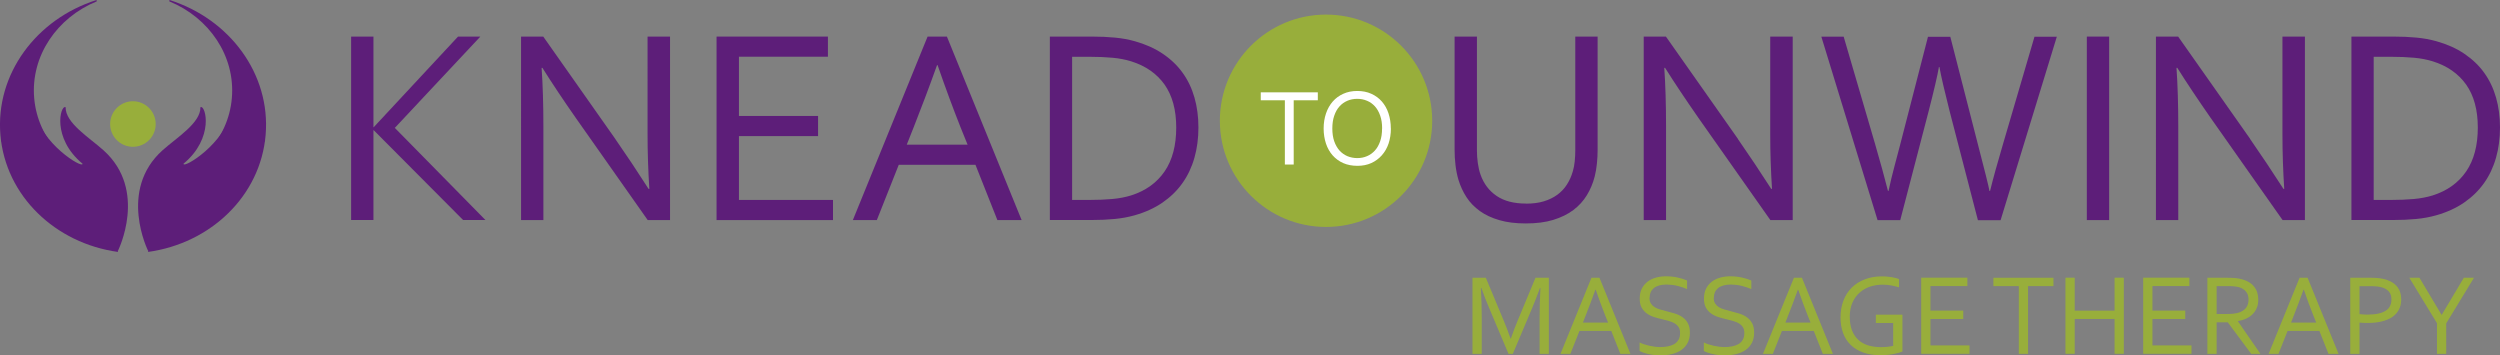 <?xml version="1.0" encoding="UTF-8"?><svg id="a" xmlns="http://www.w3.org/2000/svg" viewBox="0 0 364.98 51.86"><rect x="0" y="0" width="364.98" height="51.86" fill="#808080" stroke="none"/><g><path d="M220.85,51.66h-.62l-2.8-6.63c-.39-.91-.78-1.91-1.16-2.98h-.07c.08,1.54,.12,2.96,.12,4.24v5.37h-1.35v-11.11h1.95l2.62,6.28c.3,.72,.63,1.58,.99,2.6h.04c.4-1.12,.73-1.99,.99-2.6l2.61-6.28h1.95v11.11h-1.35v-5.37c0-1.26,.04-2.67,.12-4.24h-.07c-.41,1.13-.8,2.13-1.16,2.98l-2.8,6.63Z" style="fill:#98ae3b;"/><path d="M227.82,51.66l4.52-11.11h1.17l4.52,11.11h-1.47l-1.33-3.35h-4.64l-1.33,3.35h-1.45Zm5.1-9.38c-.5,1.38-.97,2.64-1.42,3.77l-.41,1.05h3.68l-.42-1.04c-.46-1.15-.92-2.41-1.39-3.77h-.03Z" style="fill:#98ae3b;"/><path d="M240.81,43.49c0,.33,.07,.6,.2,.81,.13,.21,.31,.39,.53,.53,.22,.14,.48,.25,.78,.34,.29,.09,.6,.17,.92,.25,.43,.11,.85,.22,1.27,.35,.42,.13,.79,.3,1.11,.53,.33,.22,.59,.52,.79,.88,.2,.36,.3,.82,.3,1.39s-.11,1.07-.33,1.49c-.22,.42-.52,.76-.91,1.03-.38,.27-.84,.47-1.37,.6-.53,.13-1.1,.19-1.73,.19-.29,0-.58-.02-.88-.05-.3-.04-.59-.08-.86-.15-.27-.06-.52-.13-.74-.21-.22-.08-.4-.16-.52-.23v-1.24c.2,.1,.42,.19,.67,.27,.25,.08,.51,.15,.77,.21,.27,.06,.53,.1,.81,.14,.27,.03,.53,.05,.76,.05,.39,0,.76-.03,1.11-.1s.66-.18,.93-.33c.27-.16,.48-.37,.63-.63,.16-.27,.23-.6,.23-1.01,0-.33-.07-.61-.2-.82-.14-.22-.32-.39-.54-.54-.23-.14-.49-.26-.78-.34-.3-.09-.61-.17-.93-.25-.43-.1-.85-.21-1.27-.34-.41-.12-.78-.3-1.1-.52-.32-.22-.58-.51-.78-.86-.2-.35-.29-.79-.29-1.34s.1-1.05,.31-1.46c.21-.41,.49-.74,.84-1.01,.35-.27,.76-.46,1.22-.59,.46-.13,.95-.19,1.47-.19,.59,0,1.14,.06,1.66,.17s.98,.26,1.41,.44v1.25c-.46-.19-.93-.35-1.42-.47-.49-.12-1.01-.18-1.57-.19-.42,0-.79,.05-1.1,.14-.31,.09-.57,.22-.77,.39-.2,.17-.36,.37-.46,.61-.1,.24-.15,.51-.15,.8Z" style="fill:#98ae3b;"/><path d="M250.19,43.49c0,.33,.07,.6,.2,.81,.13,.21,.31,.39,.53,.53,.22,.14,.48,.25,.78,.34,.29,.09,.6,.17,.92,.25,.43,.11,.85,.22,1.27,.35,.42,.13,.79,.3,1.11,.53,.33,.22,.59,.52,.79,.88,.2,.36,.3,.82,.3,1.39s-.11,1.07-.33,1.49c-.22,.42-.52,.76-.91,1.03-.38,.27-.84,.47-1.37,.6-.53,.13-1.1,.19-1.73,.19-.29,0-.58-.02-.88-.05-.3-.04-.59-.08-.86-.15-.27-.06-.52-.13-.74-.21-.22-.08-.4-.16-.52-.23v-1.24c.2,.1,.42,.19,.67,.27,.25,.08,.51,.15,.77,.21,.27,.06,.53,.1,.81,.14,.27,.03,.53,.05,.76,.05,.39,0,.76-.03,1.11-.1,.35-.07,.66-.18,.93-.33,.27-.16,.48-.37,.63-.63,.16-.27,.23-.6,.23-1.01,0-.33-.07-.61-.2-.82-.14-.22-.32-.39-.54-.54-.23-.14-.49-.26-.78-.34-.3-.09-.61-.17-.93-.25-.43-.1-.85-.21-1.27-.34-.41-.12-.78-.3-1.1-.52-.32-.22-.58-.51-.78-.86-.2-.35-.29-.79-.29-1.34s.1-1.05,.31-1.46c.21-.41,.49-.74,.84-1.01,.35-.27,.76-.46,1.22-.59,.46-.13,.95-.19,1.47-.19,.59,0,1.14,.06,1.66,.17s.98,.26,1.41,.44v1.25c-.46-.19-.93-.35-1.42-.47-.49-.12-1.01-.18-1.57-.19-.42,0-.79,.05-1.1,.14-.31,.09-.57,.22-.77,.39-.2,.17-.36,.37-.46,.61-.1,.24-.15,.51-.15,.8Z" style="fill:#98ae3b;"/><path d="M257.38,51.66l4.52-11.11h1.17l4.52,11.11h-1.47l-1.33-3.35h-4.64l-1.33,3.35h-1.45Zm5.1-9.38c-.5,1.38-.97,2.64-1.42,3.77l-.41,1.05h3.68l-.42-1.04c-.46-1.15-.92-2.41-1.39-3.77h-.03Z" style="fill:#98ae3b;"/><path d="M276.39,47.16h-2.53v-1.22h3.88v5.37c-.12,.06-.29,.12-.51,.19-.22,.06-.48,.12-.77,.18-.29,.05-.6,.1-.93,.13-.33,.03-.65,.05-.98,.05-.95,0-1.79-.13-2.52-.39-.73-.26-1.34-.63-1.83-1.1-.49-.48-.87-1.05-1.12-1.73-.25-.68-.38-1.44-.38-2.27,0-.91,.14-1.73,.42-2.47,.28-.74,.68-1.38,1.21-1.9,.53-.53,1.17-.93,1.92-1.22,.75-.29,1.58-.43,2.48-.43,.24,0,.49,0,.73,.03,.24,.02,.48,.05,.7,.08,.22,.04,.43,.08,.61,.13s.35,.1,.47,.16v1.2c-.33-.11-.71-.2-1.14-.28-.43-.08-.86-.11-1.29-.11-.63,0-1.23,.1-1.81,.29-.57,.19-1.08,.48-1.51,.87-.44,.39-.79,.87-1.05,1.46-.26,.58-.39,1.27-.39,2.05s.11,1.43,.32,1.99c.22,.56,.52,1.02,.92,1.39,.4,.37,.87,.63,1.44,.81,.56,.17,1.19,.26,1.88,.26,.32,0,.63-.02,.95-.05,.31-.03,.59-.08,.83-.14v-3.3Z" style="fill:#98ae3b;"/><path d="M281.83,50.43h5.7v1.22h-7.05v-11.11h6.74v1.22h-5.39v3.59h4.79v1.22h-4.79v3.86Z" style="fill:#98ae3b;"/><path d="M296.08,51.66h-1.35v-9.89h-3.71v-1.22h8.77v1.22h-3.71v9.89Z" style="fill:#98ae3b;"/><path d="M302.89,45.35h5.82v-4.81h1.35v11.11h-1.35v-5.08h-5.82v5.08h-1.35v-11.11h1.35v4.81Z" style="fill:#98ae3b;"/><path d="M314.24,50.43h5.7v1.22h-7.05v-11.11h6.74v1.22h-5.39v3.59h4.79v1.22h-4.79v3.86Z" style="fill:#98ae3b;"/><path d="M323.61,47.06v4.6h-1.35v-11.11h2.88c.49,0,.9,.02,1.24,.05,.34,.04,.65,.09,.93,.17,.77,.21,1.37,.57,1.77,1.08,.41,.51,.61,1.14,.61,1.9,0,.45-.07,.85-.22,1.2-.14,.35-.35,.66-.61,.92-.26,.26-.57,.47-.93,.64-.36,.17-.76,.29-1.21,.37v.03l3.29,4.75h-1.35l-3.42-4.6h-1.64Zm0-5.29v4.07h1.34c.41,0,.77-.01,1.06-.04,.29-.03,.56-.08,.79-.15,.47-.14,.83-.37,1.09-.69,.25-.31,.38-.73,.38-1.24,0-.48-.13-.86-.37-1.15-.24-.29-.57-.5-.99-.63-.2-.06-.44-.11-.71-.13-.28-.03-.63-.04-1.05-.04h-1.54Z" style="fill:#98ae3b;"/><path d="M331.2,51.66l4.52-11.11h1.17l4.52,11.11h-1.47l-1.33-3.35h-4.64l-1.33,3.35h-1.45Zm5.1-9.38c-.5,1.38-.97,2.64-1.42,3.77l-.41,1.05h3.68l-.42-1.04c-.46-1.15-.92-2.41-1.39-3.77h-.03Z" style="fill:#98ae3b;"/><path d="M344.47,51.66h-1.35v-11.11h3.08c.46,0,.88,.03,1.27,.08,.39,.06,.75,.14,1.07,.26,.66,.24,1.17,.59,1.51,1.07,.34,.47,.51,1.06,.51,1.75,0,.56-.11,1.06-.34,1.49-.22,.43-.55,.79-.97,1.08-.43,.29-.94,.5-1.55,.65-.61,.15-1.3,.22-2.08,.22-.37,0-.75-.02-1.15-.05v4.57Zm0-5.8c.18,.02,.37,.04,.57,.05,.2,.01,.39,.02,.56,.02,.64,0,1.18-.05,1.63-.15s.81-.25,1.1-.44c.28-.19,.49-.42,.61-.7,.13-.27,.19-.58,.19-.93,0-.43-.1-.79-.31-1.06-.21-.28-.5-.49-.88-.63-.24-.09-.51-.15-.82-.19s-.67-.05-1.08-.05h-1.57v4.08Z" style="fill:#98ae3b;"/><path d="M357.13,47.19v4.47h-1.35v-4.47l-4.04-6.64h1.48l3.22,5.4h.04l3.22-5.4h1.48l-4.04,6.64Z" style="fill:#98ae3b;"/></g><g><path d="M17.21,36.64s4.44-8.85-2.11-14.71c-2.08-1.86-5.57-3.98-5.52-6.28-.78-.39-2.06,4.51,2.47,8.25,.07,.8-6.19-3.02-6.97-7.77C4.31,11.39,.14,20.56,.14,20.56" style="fill:#5d1e79;"/><path d="M16.37,26.69c-6.12-1.37-10.86-6.22-11.38-12.38C4.47,8.16,8.32,2.58,14.12,.2l-.02-.2C5.32,2.77-.69,10.8,.06,19.71c.76,8.91,8.03,15.81,17.16,17.07l-.85-10.09Z" style="fill:#5d1e79;"/><path d="M21.63,36.64s-4.44-8.85,2.11-14.71c2.08-1.86,5.57-3.98,5.52-6.28,.78-.39,2.06,4.51-2.47,8.25-.07,.8,6.19-3.02,6.97-7.77,.77-4.74,4.94,4.43,4.94,4.43" style="fill:#5d1e79;"/><path d="M22.47,26.69c6.12-1.37,10.86-6.22,11.38-12.38,.52-6.15-3.33-11.74-9.13-14.11l.02-.2c8.78,2.77,14.79,10.8,14.04,19.71-.76,8.91-8.04,15.81-17.16,17.07l.85-10.09Z" style="fill:#5d1e79;"/><path d="M22.73,18.11c0,1.84-1.49,3.32-3.33,3.32s-3.32-1.49-3.32-3.32,1.49-3.33,3.32-3.33,3.33,1.49,3.33,3.33" style="fill:#98ae3b;"/></g><g><path d="M51.26,32.13V5.34h3.26v13.23h.04l12.31-13.23h3.26l-12.49,13.33,13.23,13.45h-3.26l-13.05-13.11h-.04v13.11h-3.26Z" style="fill:#5d1e79;"/><path d="M89.82,20.28c1.64,2.36,3.26,4.79,4.86,7.29h.12c-.17-2.6-.26-5.26-.26-7.97V5.34h3.28v26.79h-3.26l-10.51-14.93c-1.82-2.6-3.44-5.03-4.86-7.29h-.12c.17,2.44,.26,5.29,.26,8.55v13.67h-3.26V5.34h3.24l10.51,14.93Z" style="fill:#5d1e79;"/><path d="M107.88,29.19h13.73v2.94h-17V5.34h16.26v2.94h-12.99v8.65h11.55v2.94h-11.55v9.31Z" style="fill:#5d1e79;"/><path d="M124.51,32.13l10.91-26.79h2.82l10.91,26.79h-3.54l-3.2-8.07h-11.2l-3.2,8.07h-3.5Zm12.29-22.62c-1.19,3.33-2.34,6.36-3.42,9.09l-1,2.52h8.88l-1.02-2.52c-1.1-2.77-2.22-5.8-3.36-9.09h-.08Z" style="fill:#5d1e79;"/><path d="M174.96,18.62c0,1.56-.19,3.03-.58,4.4-.39,1.38-.97,2.61-1.75,3.71-.78,1.1-1.76,2.05-2.92,2.85-1.17,.8-2.53,1.42-4.09,1.86-.89,.25-1.86,.43-2.9,.53-1.04,.1-2.17,.15-3.38,.15h-6.07V5.34h6.13c1.21,0,2.34,.05,3.38,.15,1.04,.1,2.01,.28,2.9,.53,1.56,.44,2.93,1.05,4.09,1.84,1.17,.79,2.14,1.72,2.9,2.79,.77,1.07,1.34,2.28,1.72,3.62,.38,1.34,.57,2.79,.57,4.33Zm-3.24,0c0-2.58-.57-4.66-1.7-6.27-1.14-1.6-2.77-2.74-4.89-3.4-.81-.25-1.72-.43-2.72-.52-1-.09-2.13-.14-3.39-.14h-2.5V29.19h2.5c1.26,0,2.39-.05,3.39-.14,1-.09,1.91-.27,2.72-.52,2.12-.67,3.75-1.84,4.89-3.5,1.14-1.67,1.7-3.8,1.7-6.41Z" style="fill:#5d1e79;"/><path d="M222.8,29.73c.97,0,1.84-.11,2.59-.34,.75-.23,1.41-.55,1.97-.96,.56-.41,1.03-.91,1.4-1.49,.37-.58,.66-1.22,.86-1.93,.13-.44,.23-.93,.28-1.47,.05-.54,.08-1.06,.08-1.57V5.34h3.26V21.88c0,.63-.03,1.28-.1,1.96-.07,.68-.17,1.32-.32,1.9-.25,.99-.63,1.9-1.14,2.74-.51,.84-1.17,1.57-1.98,2.18-.81,.61-1.79,1.09-2.93,1.44-1.14,.35-2.48,.52-4.01,.52s-2.76-.16-3.86-.48c-1.11-.32-2.06-.76-2.85-1.33-.79-.57-1.45-1.24-1.95-2.02-.51-.78-.9-1.63-1.18-2.55-.2-.67-.34-1.38-.43-2.14-.09-.76-.13-1.5-.13-2.22V5.34h3.26V21.96c0,.6,.04,1.22,.13,1.85,.09,.63,.22,1.21,.41,1.73,.47,1.3,1.24,2.32,2.33,3.06,1.09,.75,2.53,1.12,4.31,1.12Z" style="fill:#5d1e79;"/><path d="M253.71,20.28c1.64,2.36,3.26,4.79,4.87,7.29h.12c-.17-2.6-.26-5.26-.26-7.97V5.34h3.28v26.79h-3.26l-10.51-14.93c-1.81-2.6-3.44-5.03-4.86-7.29h-.12c.17,2.44,.26,5.29,.26,8.55v13.67h-3.26V5.34h3.24l10.51,14.93Z" style="fill:#5d1e79;"/><path d="M283.07,9.77c-.21,1.23-.71,3.38-1.5,6.45l-4.15,15.92h-3.31l-8.21-26.79h3.26l4.6,15.72c.73,2.52,1.36,4.79,1.87,6.81h.08c.27-1.24,.55-2.45,.87-3.62s.59-2.22,.83-3.14l4.06-15.75h3.26l4.04,15.75c.99,3.79,1.55,6.05,1.68,6.77h.08c.46-1.87,1.09-4.14,1.88-6.81l4.61-15.72h3.26l-8.21,26.79h-3.31l-4.13-15.92c-.75-2.96-1.25-5.11-1.49-6.45h-.08Z" style="fill:#5d1e79;"/><path d="M304.66,32.13V5.34h3.26v26.79h-3.26Z" style="fill:#5d1e79;"/><path d="M328.49,20.28c1.64,2.36,3.26,4.79,4.87,7.29h.12c-.17-2.6-.26-5.26-.26-7.97V5.34h3.28v26.79h-3.26l-10.51-14.93c-1.81-2.6-3.44-5.03-4.86-7.29h-.12c.17,2.44,.26,5.29,.26,8.55v13.67h-3.26V5.34h3.24l10.51,14.93Z" style="fill:#5d1e79;"/><path d="M364.98,18.62c0,1.56-.19,3.03-.58,4.4-.39,1.38-.97,2.61-1.75,3.71-.78,1.1-1.76,2.05-2.92,2.85-1.17,.8-2.53,1.42-4.09,1.86-.89,.25-1.86,.43-2.9,.53-1.04,.1-2.17,.15-3.38,.15h-6.07V5.34h6.13c1.21,0,2.34,.05,3.38,.15,1.04,.1,2.01,.28,2.9,.53,1.56,.44,2.93,1.05,4.09,1.84s2.14,1.72,2.9,2.79c.77,1.07,1.34,2.28,1.72,3.62,.38,1.34,.57,2.79,.57,4.33Zm-3.24,0c0-2.58-.57-4.66-1.7-6.27-1.14-1.6-2.77-2.74-4.89-3.4-.81-.25-1.72-.43-2.72-.52-1-.09-2.13-.14-3.39-.14h-2.5V29.19h2.5c1.26,0,2.39-.05,3.39-.14,1-.09,1.91-.27,2.72-.52,2.12-.67,3.75-1.84,4.89-3.5,1.14-1.67,1.7-3.8,1.7-6.41Z" style="fill:#5d1e79;"/></g><path d="M209.09,17.63c0,8.56-6.94,15.5-15.5,15.5s-15.5-6.94-15.5-15.5,6.94-15.5,15.5-15.5,15.5,6.94,15.5,15.5" style="fill:#98ae3b;"/><g><path d="M188.86,24.02h-1.28V14.64h-3.52v-1.16h8.33v1.16h-3.52v9.38Z" style="fill:#fff;"/><path d="M203.06,18.76c0,.8-.12,1.53-.34,2.2-.23,.67-.56,1.24-.99,1.72-.43,.48-.94,.86-1.54,1.13-.6,.27-1.27,.4-2.02,.4s-1.46-.13-2.07-.4c-.61-.27-1.12-.65-1.55-1.13-.42-.48-.75-1.06-.97-1.72-.22-.67-.34-1.4-.34-2.2s.12-1.54,.35-2.21c.23-.67,.56-1.25,.98-1.73,.42-.48,.94-.86,1.54-1.13,.6-.27,1.28-.41,2.03-.41s1.45,.13,2.06,.41c.61,.27,1.12,.65,1.54,1.13,.42,.48,.75,1.06,.97,1.73,.22,.67,.34,1.41,.34,2.21Zm-1.28,0c0-.71-.09-1.33-.28-1.87-.19-.54-.44-.99-.77-1.36-.33-.36-.71-.64-1.16-.82-.44-.19-.92-.28-1.43-.28s-.99,.09-1.43,.28c-.44,.19-.83,.46-1.15,.82-.33,.36-.58,.81-.77,1.36-.19,.54-.28,1.17-.28,1.87s.09,1.33,.28,1.87c.19,.54,.45,.99,.77,1.35,.33,.36,.71,.63,1.15,.82,.44,.18,.92,.28,1.44,.28s.98-.09,1.42-.28c.44-.18,.82-.46,1.15-.82,.33-.36,.58-.81,.77-1.35,.19-.54,.28-1.16,.28-1.87Z" style="fill:#fff;"/></g></svg>